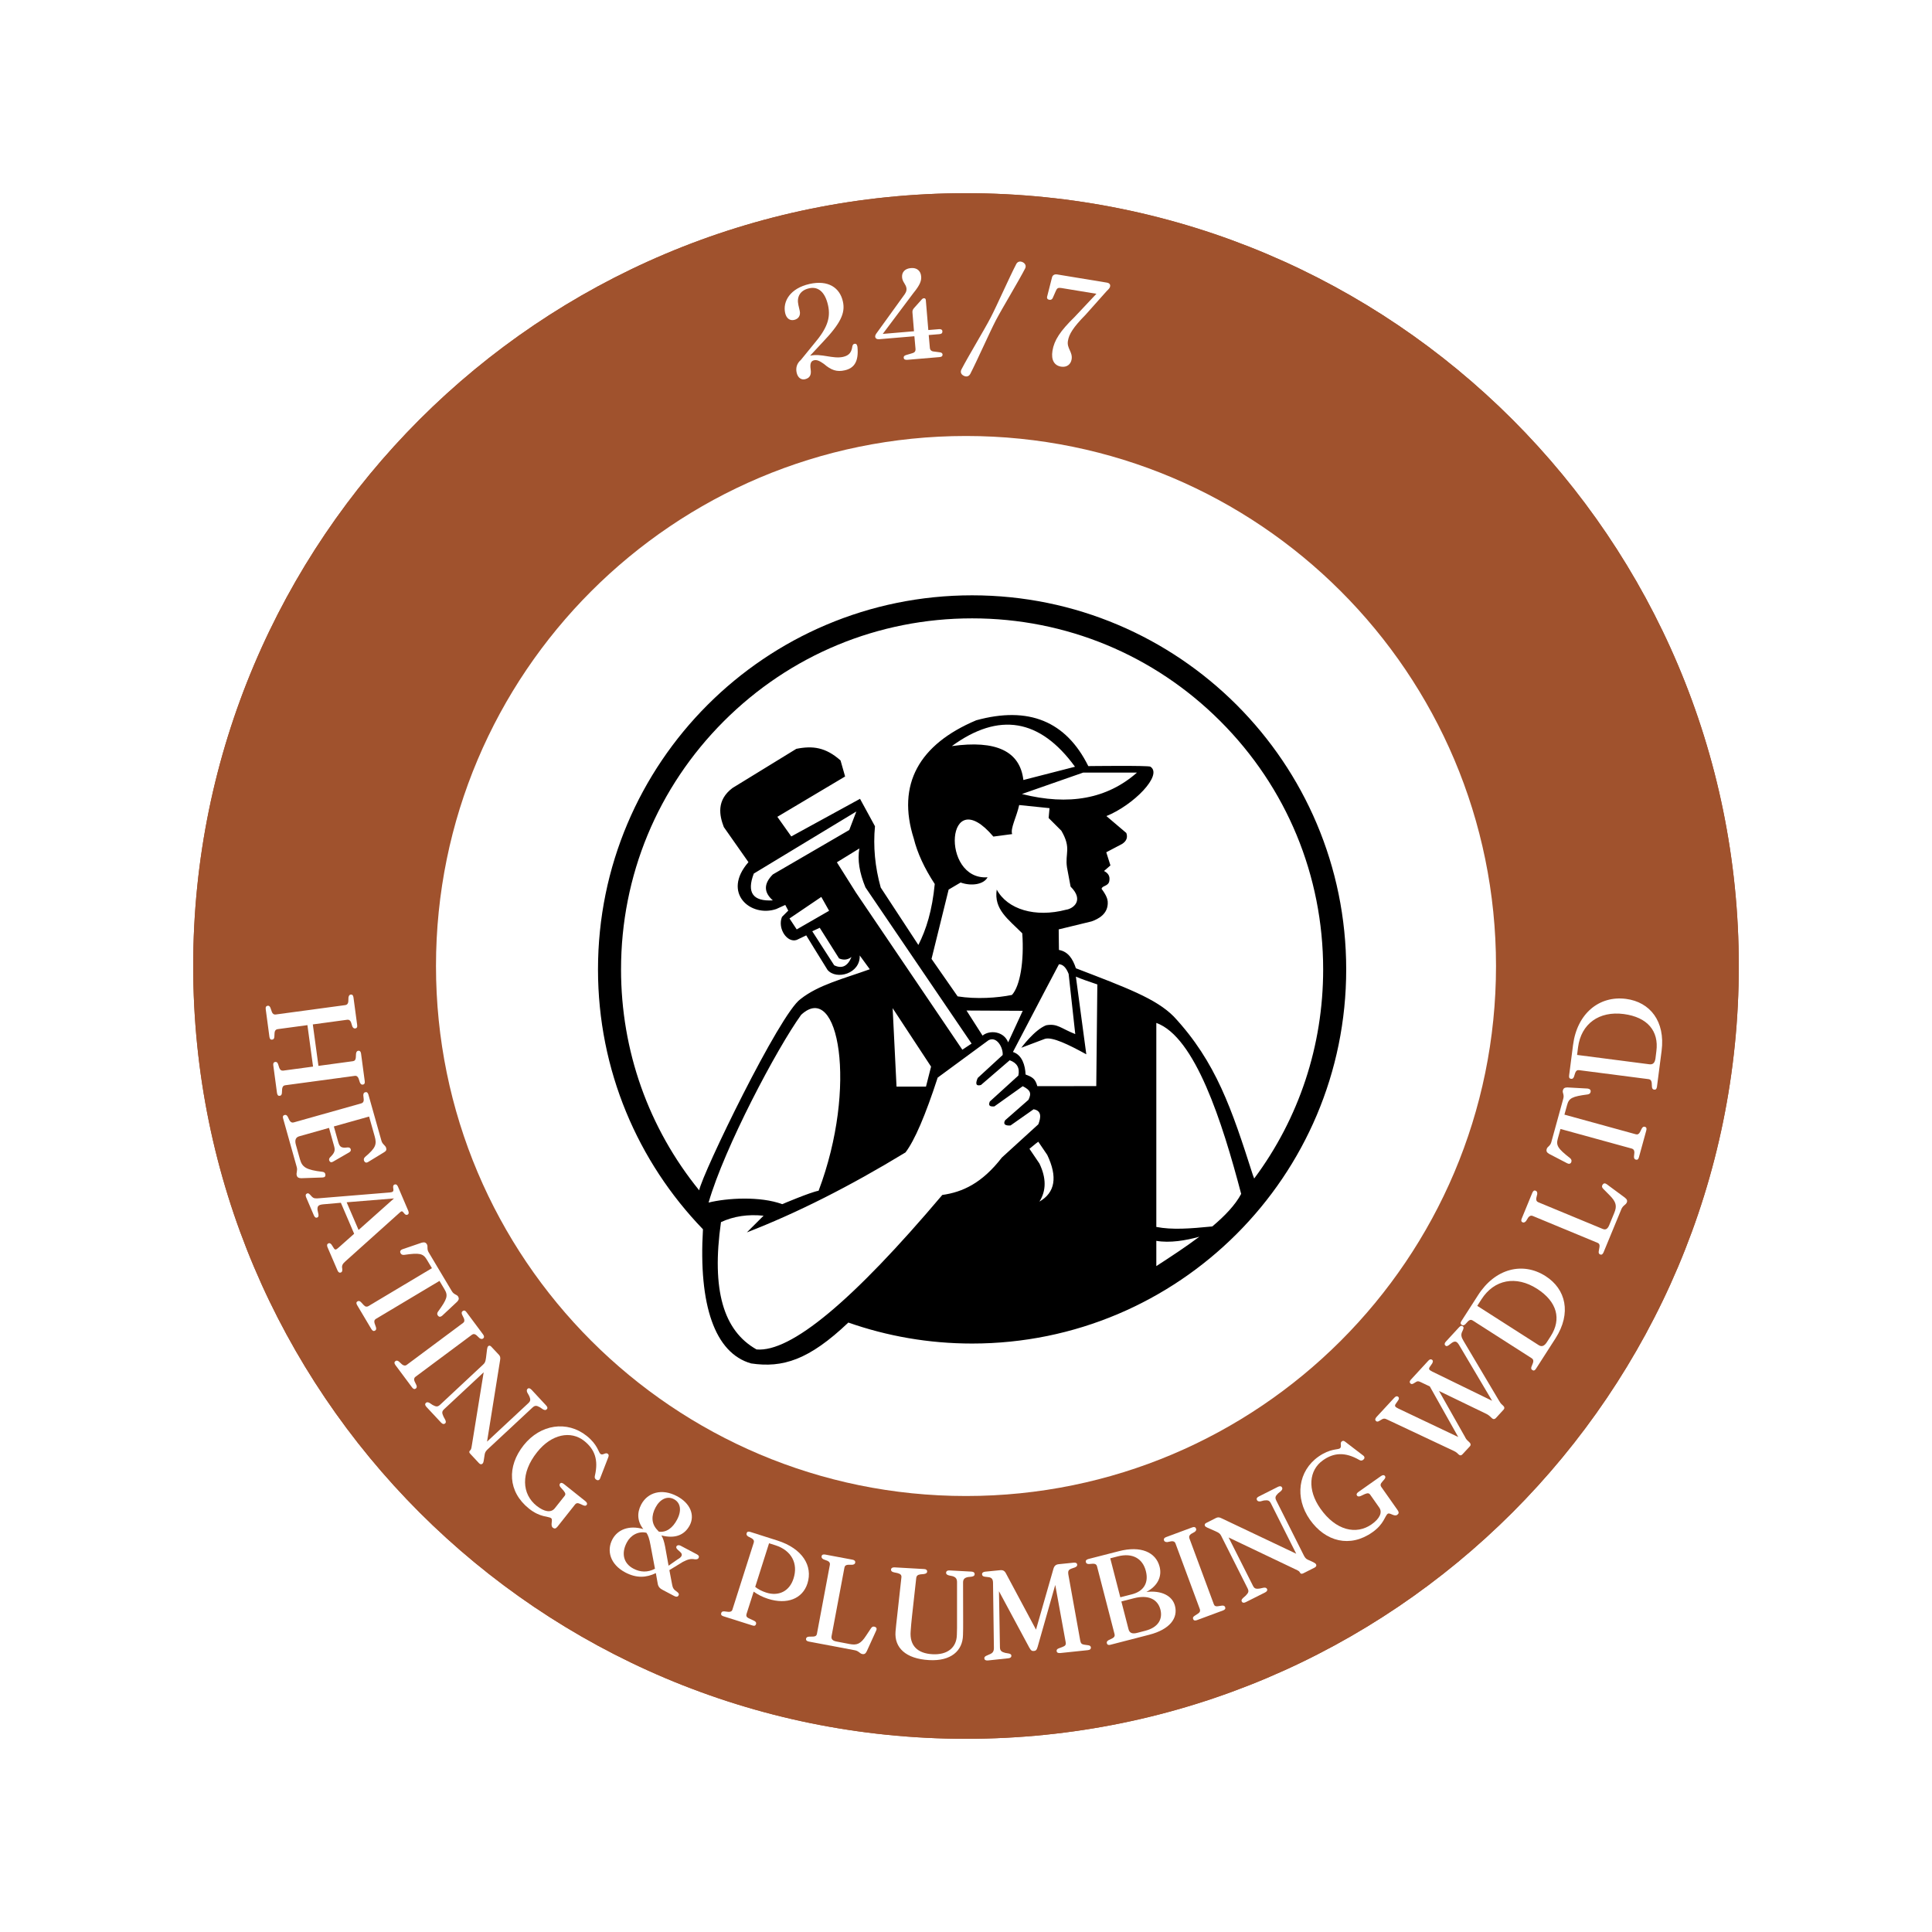 <svg xmlns="http://www.w3.org/2000/svg" xmlns:xlink="http://www.w3.org/1999/xlink" width="500" zoomAndPan="magnify" viewBox="0 0 375 375" height="500" preserveAspectRatio="xMidYMid meet" version="1.0"><defs><g/><clipPath id="30daa1a818"><path d="M 37.5 37.5 L 337.5 37.5 L 337.5 337.5 L 37.5 337.5 Z M 37.5 37.5 " clip-rule="nonzero"/></clipPath><clipPath id="624dc08d1b"><path d="M 187.5 37.5 C 104.656 37.5 37.5 104.656 37.5 187.5 C 37.5 270.344 104.656 337.5 187.5 337.5 C 270.344 337.5 337.5 270.344 337.5 187.5 C 337.5 104.656 270.344 37.5 187.5 37.5 Z M 187.5 37.5 " clip-rule="nonzero"/></clipPath><clipPath id="f40323dbdb"><path d="M 84.625 84.625 L 290.375 84.625 L 290.375 290.375 L 84.625 290.375 Z M 84.625 84.625 " clip-rule="nonzero"/></clipPath><clipPath id="0823d65b80"><path d="M 187.5 84.625 C 130.684 84.625 84.625 130.684 84.625 187.5 C 84.625 244.316 130.684 290.375 187.5 290.375 C 244.316 290.375 290.375 244.316 290.375 187.5 C 290.375 130.684 244.316 84.625 187.5 84.625 Z M 187.5 84.625 " clip-rule="nonzero"/></clipPath><clipPath id="c4adf549d1"><path d="M 116 115.551 L 261.434 115.551 L 261.434 265 L 116 265 Z M 116 115.551 " clip-rule="nonzero"/></clipPath></defs><rect x="-37.5" width="450" fill="#ffffff" y="-37.5" height="450" fill-opacity="1"/><rect x="-37.5" width="450" fill="#ffffff" y="-37.5" height="450" fill-opacity="1"/><g clip-path="url(#30daa1a818)"><g clip-path="url(#624dc08d1b)"><path fill="#a0522d" d="M 37.5 37.5 L 337.5 37.5 L 337.5 337.5 L 37.5 337.5 Z M 37.5 37.5 " fill-opacity="1" fill-rule="nonzero"/><path stroke-linecap="butt" transform="matrix(0.75, 0, 0, 0.75, 37.5, 37.5)" fill="none" stroke-linejoin="miter" d="M 200 0 C 89.542 0 -0 89.542 -0 200 C -0 310.458 89.542 400 200 400 C 310.458 400 400 310.458 400 200 C 400 89.542 310.458 0 200 0 Z M 200 0 " stroke="#a0522d" stroke-width="4" stroke-opacity="1" stroke-miterlimit="4"/></g></g><g clip-path="url(#f40323dbdb)"><g clip-path="url(#0823d65b80)"><path fill="#ffffff" d="M 84.625 84.625 L 290.375 84.625 L 290.375 290.375 L 84.625 290.375 Z M 84.625 84.625 " fill-opacity="1" fill-rule="nonzero"/></g></g><g clip-path="url(#c4adf549d1)"><path fill="#000000" d="M 188.684 115.551 C 148.578 115.551 116.07 148.062 116.07 188.164 C 116.07 207.758 123.832 225.539 136.445 238.602 C 135.57 253.324 138.742 262.633 145.785 264.641 C 151.918 265.547 157 263.992 164.664 256.707 C 172.184 259.344 180.266 260.781 188.684 260.781 C 228.789 260.781 261.297 228.27 261.297 188.164 C 261.297 148.062 228.789 115.551 188.684 115.551 Z M 182.898 231.941 C 165.508 252.52 153.488 262.516 146.84 261.926 C 140.418 258.305 138.07 250.402 139.941 237.211 C 142.414 236.07 145.168 235.652 148.207 235.969 L 144.965 239.207 C 154.637 235.465 164.898 230.289 175.758 223.684 C 177.531 221.352 179.613 216.512 182.004 209.164 L 191.883 201.902 C 193.492 201.066 194.734 203.379 194.617 204.777 L 189.777 209.23 C 189.262 210.402 189.469 210.859 190.402 210.598 L 195.98 205.797 C 197.41 206.301 197.969 207.289 197.664 208.762 L 192.117 213.809 C 191.785 214.621 192.133 214.816 193.004 214.754 L 198.512 210.832 C 199.984 211.582 200.266 212.168 199.621 213.477 L 195.09 217.449 C 194.621 218.266 195.215 218.527 196.148 218.449 L 200.621 215.309 C 202.207 215.586 202.059 216.887 201.539 218.227 L 194.473 224.668 C 190.594 229.676 186.844 231.383 182.898 231.941 Z M 137.535 233.418 C 140.605 222.754 150.789 203.508 155.5 196.977 C 162.77 190.211 166.52 210.926 158.891 231.121 C 157.34 231.387 151.828 233.727 151.828 233.727 C 147.574 232.152 141.137 232.527 137.535 233.418 Z M 150.008 174.762 C 146.129 174.992 144.898 173.258 146.312 169.559 L 166.215 157.512 L 164.84 161.102 L 150.008 169.727 C 148.215 171.523 148.215 173.199 150.008 174.762 Z M 159.414 174.094 L 160.93 176.781 L 154.641 180.398 L 153.242 178.273 Z M 159.109 180.082 L 162.859 186.027 C 163.738 186.406 164.543 186.312 165.277 185.746 C 164.539 187.547 163.422 188.086 161.918 187.363 L 157.66 180.758 Z M 162.438 167.371 L 166.805 164.684 C 166.41 166.867 166.801 169.387 167.984 172.242 L 188.586 202.559 C 187.961 202.961 187.363 203.352 186.789 203.746 L 166.141 173.254 Z M 198.637 151.398 C 197.98 145.809 193.355 143.613 184.754 144.816 C 193.891 138.156 201.859 139.492 208.656 148.824 Z M 210.23 149.965 L 220.68 149.965 C 214.922 155.043 207.477 156.426 198.352 154.117 Z M 192.812 162.379 L 196.457 161.895 C 196.074 160.797 197.32 158.578 197.824 156.258 C 199.258 156.406 201.219 156.609 203.711 156.863 L 203.539 158.773 L 206.012 161.246 C 208.008 164.688 206.68 165.578 207.105 168.375 L 207.801 172.09 C 210.543 174.82 208.207 176.41 206.938 176.574 C 200.934 178.156 195.543 176.516 193.465 172.668 C 192.879 176.516 195.672 178.387 198.422 181.156 C 198.805 186.621 197.992 191.402 196.418 193.117 C 193.582 193.695 189.523 193.973 185.875 193.395 L 180.809 186.121 L 184.129 172.668 L 186.453 171.297 C 188.641 172.074 190.992 171.625 191.684 170.281 C 182.48 170.93 183.609 151.52 192.812 162.379 Z M 198.508 196.199 L 195.684 202.32 C 194.816 200.109 192.055 199.895 190.711 201.008 L 187.598 196.141 Z M 180.719 207.031 L 179.734 210.91 L 174.016 210.91 L 173.262 195.684 Z M 201.75 233.23 C 203.098 231.113 203.098 228.648 201.75 225.836 L 199.816 222.98 C 200.379 222.547 200.891 222.055 201.531 221.609 L 203.266 224.16 C 205.312 228.453 204.809 231.477 201.75 233.23 Z M 212.785 210.812 L 201.34 210.82 C 200.957 209.359 200.34 209.043 199.066 208.562 C 198.992 206.859 198.434 204.766 196.609 204.188 C 198.273 201.047 201.566 194.66 205.543 187.16 C 206.316 187.18 206.941 187.805 207.422 189.039 L 208.707 200.715 C 205.891 199.613 205.266 198.609 203.055 199.004 C 200.789 199.883 198.238 203.367 198.238 203.367 L 202.801 201.645 C 204.223 201.188 207.453 202.777 210.852 204.641 L 208.828 189.562 C 209.805 189.996 211.289 190.504 212.992 191.078 Z M 224.441 240.848 C 227.074 241.301 230.145 240.785 232.793 240.047 C 230.117 242.055 227.176 243.973 224.441 245.75 Z M 235.309 238.051 C 230.938 238.48 227.555 238.742 224.441 238.148 L 224.441 198.547 C 231.957 201.25 237.223 217.703 240.91 231.734 C 239.773 233.879 237.75 236 235.309 238.051 Z M 243.16 228.012 C 239.102 215.336 236.051 206.117 227.812 197.289 C 224.352 193.812 218.594 191.699 208.832 187.941 C 208.219 186.09 207.316 184.699 205.539 184.383 L 205.492 180.395 L 211.855 178.848 C 213.133 178.398 215.164 177.422 215.008 174.996 C 214.973 174.488 214.723 173.734 213.816 172.523 C 213.918 171.84 215.262 172.074 215.336 170.84 C 215.445 170.059 215.098 169.465 214.289 169.062 L 215.535 167.977 L 214.727 165.426 L 217.805 163.805 C 218.656 163.254 218.926 162.547 218.621 161.684 L 214.754 158.398 C 219.984 156.289 225.766 150.441 223.297 148.812 C 222.898 148.551 211.238 148.699 211.238 148.699 C 206.906 139.973 199.652 137.012 189.48 139.809 C 178.395 144.484 174.012 152.246 177.367 162.773 C 178.059 165.562 179.41 168.5 181.434 171.586 C 180.938 176.699 179.793 180.41 178.254 183.414 L 170.949 172.273 C 169.836 168.281 169.461 164.312 169.832 160.375 L 166.93 155.051 L 153.586 162.352 L 150.883 158.543 L 164.035 150.715 L 163.148 147.602 C 160.262 145.043 157.754 144.711 154.566 145.348 L 142.172 152.953 C 139.031 155.328 139.625 158.266 140.492 160.531 L 145.273 167.344 C 140.035 173.344 145.73 178.125 150.664 176.445 L 152.418 175.648 L 153 176.75 L 151.781 177.969 C 150.867 180.215 152.785 183.074 154.641 182.438 L 156.488 181.555 C 157.062 182.473 158.418 184.738 160.625 188.262 C 162.352 190.293 167.016 188.98 166.871 185.453 L 168.824 188.129 C 163.738 189.969 158.887 191.145 155.398 193.906 C 151.387 196.664 136.293 227.84 135.711 231.039 C 125.887 218.941 120.543 203.965 120.543 188.164 C 120.543 169.965 127.629 152.852 140.5 139.98 C 153.371 127.113 170.48 120.023 188.684 120.023 C 206.887 120.023 223.996 127.113 236.867 139.98 C 249.738 152.852 256.824 169.965 256.824 188.164 C 256.824 202.984 252.129 217.078 243.438 228.75 Z M 243.16 228.012 " fill-opacity="1" fill-rule="evenodd"/></g><g fill="#ffffff" fill-opacity="1"><g transform="translate(153.695, 73.834)"><g><path d="M 0.938 -1.484 C 1.156 -0.516 1.828 -0.062 2.531 -0.219 C 3.406 -0.422 3.828 -0.969 3.656 -2.125 C 3.484 -3.25 3.703 -3.766 4.312 -3.906 C 4.812 -4.016 5.297 -3.859 6.219 -3.203 C 7.641 -1.969 8.75 -1.609 10.25 -1.953 C 12.109 -2.359 13.016 -3.672 12.734 -6.531 C 12.656 -6.984 12.469 -7.156 12.203 -7.109 C 12 -7.094 11.828 -6.953 11.75 -6.641 C 11.594 -5.453 11.125 -4.828 9.938 -4.562 C 7.953 -4.125 5.719 -5.281 3.578 -4.797 L 3.547 -4.797 L 5.922 -7.344 C 9.469 -11.062 10.422 -13.078 9.906 -15.328 C 9.312 -17.984 7.078 -19.531 3.438 -18.719 C -0.328 -17.875 -1.797 -15.328 -1.297 -13.078 C -1.062 -12.047 -0.391 -11.547 0.438 -11.734 C 1.297 -11.922 1.734 -12.609 1.531 -13.5 L 1.266 -14.656 C 0.938 -16.141 1.531 -17.469 3.359 -17.875 C 5.062 -18.266 6.438 -17.234 7.031 -14.562 C 7.578 -12.094 6.828 -10.062 4.297 -7.094 L 1.75 -3.969 C 0.984 -3.312 0.719 -2.438 0.938 -1.484 Z M 0.938 -1.484 "/></g></g></g><g fill="#ffffff" fill-opacity="1"><g transform="translate(169.827, 70.358)"><g><path d="M 7.281 -9.688 L 7.578 -6.062 L 1.516 -5.547 L 7.469 -13.484 C 8.797 -15.094 9.047 -15.938 8.969 -16.719 C 8.875 -17.828 8.094 -18.422 7.016 -18.328 C 5.75 -18.234 5.188 -17.469 5.266 -16.516 C 5.344 -15.578 6.047 -15.188 6.125 -14.344 C 6.156 -13.812 5.953 -13.453 5.484 -12.844 L 0.453 -5.875 C 0.141 -5.469 0.031 -5.25 0.047 -5.016 C 0.078 -4.688 0.344 -4.484 0.812 -4.516 L 7.656 -5.094 L 7.875 -2.625 C 7.906 -2.141 7.656 -1.891 7.188 -1.781 L 6.078 -1.453 C 5.734 -1.359 5.547 -1.188 5.578 -0.922 C 5.594 -0.641 5.812 -0.484 6.25 -0.516 L 12.531 -1.047 C 12.969 -1.078 13.141 -1.266 13.125 -1.562 C 13.094 -1.812 12.891 -1.953 12.531 -1.984 L 11.469 -2.125 C 10.984 -2.156 10.688 -2.391 10.656 -2.875 L 10.438 -5.328 L 12.5 -5.5 C 12.938 -5.531 13.109 -5.719 13.094 -6.062 C 13.062 -6.391 12.797 -6.5 12.438 -6.469 L 10.359 -6.297 L 9.875 -12.109 C 9.859 -12.375 9.703 -12.484 9.5 -12.469 C 9.328 -12.453 9.203 -12.391 8.984 -12.125 L 7.531 -10.5 C 7.328 -10.234 7.25 -10.031 7.281 -9.688 Z M 7.281 -9.688 "/></g></g></g><g fill="#ffffff" fill-opacity="1"><g transform="translate(186.354, 69.181)"><g><path d="M 6.938 -7 C 8.203 -9.406 11.25 -14.422 12.609 -17.047 C 12.859 -17.516 12.703 -18 12.172 -18.281 C 11.641 -18.547 11.156 -18.406 10.906 -17.938 C 9.547 -15.328 7.188 -9.953 5.922 -7.516 C 4.672 -5.109 1.609 -0.078 0.266 2.516 C 0.016 3 0.156 3.484 0.703 3.75 C 1.234 4.031 1.703 3.875 1.969 3.406 C 3.312 0.797 5.688 -4.578 6.938 -7 Z M 6.938 -7 "/></g></g></g><g fill="#ffffff" fill-opacity="1"><g transform="translate(200.517, 69.914)"><g><path d="M 7.484 -0.172 C 7.719 -1.609 6.516 -2.297 6.766 -3.734 C 6.969 -5.031 7.781 -6.375 10.172 -8.797 L 14.266 -13.391 C 14.797 -13.891 14.922 -14.094 14.953 -14.328 C 15.031 -14.719 14.797 -14.984 14.297 -15.062 L 4.703 -16.641 C 4.141 -16.734 3.781 -16.5 3.672 -16.047 L 2.75 -12.422 C 2.625 -12.016 2.797 -11.781 3.172 -11.719 C 3.484 -11.672 3.719 -11.828 3.828 -12.094 L 4.453 -13.516 C 4.641 -13.969 4.891 -14.109 5.453 -14.016 L 12.297 -12.891 L 8.062 -8.391 C 5.266 -5.656 4.094 -3.875 3.766 -1.828 C 3.469 -0.016 4.141 1.031 5.422 1.25 C 6.562 1.438 7.328 0.797 7.484 -0.172 Z M 7.484 -0.172 "/></g></g></g><g fill="#ffffff" fill-opacity="1"><g transform="translate(214.92, 72.54)"><g/></g></g><g fill="#ffffff" fill-opacity="1"><g transform="translate(51.311, 193.916)"><g><path d="M 2.562 5.844 L 8.359 5.062 L 9.453 13.109 L 3.656 13.891 C 3.312 13.938 3.062 13.766 2.906 13.375 L 2.656 12.609 C 2.531 12.281 2.359 12.172 2.109 12.203 C 1.828 12.25 1.672 12.453 1.734 12.859 L 2.453 18.219 C 2.516 18.656 2.703 18.828 2.984 18.781 C 3.234 18.75 3.375 18.594 3.406 18.234 L 3.453 17.438 C 3.5 17.031 3.688 16.781 4.031 16.734 L 17.562 14.906 C 17.906 14.859 18.156 15.062 18.297 15.438 L 18.547 16.203 C 18.703 16.531 18.875 16.641 19.109 16.609 C 19.391 16.578 19.547 16.359 19.484 15.922 L 18.766 10.562 C 18.703 10.156 18.516 10 18.234 10.031 C 18 10.062 17.859 10.219 17.797 10.578 L 17.75 11.375 C 17.719 11.797 17.531 12.016 17.188 12.062 L 10.5 12.969 L 9.406 4.922 L 16.094 4.016 C 16.438 3.969 16.688 4.156 16.828 4.531 L 17.078 5.328 C 17.234 5.625 17.406 5.734 17.641 5.703 C 17.922 5.672 18.078 5.469 18.016 5.047 L 17.297 -0.328 C 17.234 -0.75 17.047 -0.906 16.766 -0.875 C 16.531 -0.844 16.391 -0.672 16.328 -0.312 L 16.297 0.484 C 16.25 0.891 16.062 1.125 15.719 1.172 L 2.188 3 C 1.844 3.047 1.594 2.859 1.453 2.484 L 1.188 1.719 C 1.062 1.391 0.891 1.266 0.641 1.297 C 0.359 1.344 0.203 1.547 0.266 1.969 L 0.984 7.344 C 1.047 7.766 1.234 7.922 1.516 7.875 C 1.766 7.844 1.906 7.688 1.938 7.359 L 1.984 6.531 C 2.031 6.125 2.219 5.891 2.562 5.844 Z M 2.562 5.844 "/></g></g></g><g fill="#ffffff" fill-opacity="1"><g transform="translate(54.409, 215.19)"><g><path d="M 16.484 -3.188 C 16.234 -3.125 16.125 -2.984 16.109 -2.609 L 16.188 -1.797 C 16.219 -1.391 16.062 -1.125 15.734 -1.031 L 2.594 2.672 C 2.266 2.766 1.984 2.625 1.781 2.266 L 1.422 1.531 C 1.234 1.219 1.047 1.172 0.812 1.234 C 0.547 1.312 0.422 1.516 0.547 1.922 L 3.188 11.328 C 3.391 12.016 3.047 12.469 3.188 12.953 C 3.297 13.375 3.578 13.484 4.062 13.5 L 8.203 13.359 C 8.609 13.344 8.797 13.141 8.75 12.797 C 8.719 12.5 8.547 12.312 8.219 12.266 C 4.938 11.875 4.25 11.344 3.812 9.828 L 3.016 6.984 C 2.766 6.078 3 5.547 3.688 5.359 L 9.453 3.734 L 10.422 7.203 C 10.703 8.141 10.547 8.578 9.641 9.469 C 9.438 9.688 9.406 9.969 9.562 10.188 C 9.703 10.438 9.938 10.469 10.25 10.281 L 13.391 8.469 C 13.641 8.312 13.75 8.094 13.656 7.844 C 13.578 7.609 13.359 7.5 13.016 7.531 C 11.891 7.672 11.531 7.469 11.25 6.5 L 10.391 3.453 L 17.234 1.531 L 18.312 5.359 C 18.75 6.906 18.562 7.594 16.453 9.375 C 16.172 9.625 16.141 9.938 16.312 10.234 C 16.484 10.5 16.734 10.547 17.031 10.359 L 20.078 8.5 C 20.516 8.25 20.656 8.016 20.547 7.641 C 20.391 7.078 19.828 6.969 19.625 6.219 L 17.094 -2.75 C 16.969 -3.156 16.75 -3.266 16.484 -3.188 Z M 16.484 -3.188 "/></g></g></g><g fill="#ffffff" fill-opacity="1"><g transform="translate(59.02, 231.472)"><g><path d="M 2.578 4.844 C 2.781 4.75 2.844 4.547 2.781 4.203 L 2.609 3.391 C 2.547 2.594 2.797 2.375 3.75 2.281 L 7.141 1.984 L 9.719 8 L 6.734 10.656 C 6.25 11.078 6.062 11.203 5.812 10.859 L 5.344 10.125 C 5.141 9.859 4.938 9.766 4.734 9.859 C 4.469 9.969 4.391 10.219 4.547 10.609 L 6.484 15.109 C 6.641 15.5 6.891 15.625 7.156 15.516 C 7.375 15.406 7.453 15.25 7.406 14.766 C 7.281 14.188 7.469 13.844 8.016 13.359 L 18.547 3.906 C 18.906 3.562 19.062 3.547 19.359 3.953 C 19.625 4.312 19.828 4.406 20.062 4.297 C 20.312 4.203 20.391 3.938 20.219 3.531 L 18.219 -1.156 C 18.047 -1.547 17.797 -1.656 17.531 -1.547 C 17.328 -1.469 17.234 -1.25 17.312 -0.797 C 17.422 -0.203 17.25 -0.078 16.641 -0.016 L 3.094 1.094 C 2.156 1.188 1.875 1.156 1.5 0.781 L 1.172 0.422 C 0.891 0.141 0.766 0.094 0.562 0.188 C 0.312 0.297 0.234 0.547 0.406 0.938 L 1.906 4.438 C 2.078 4.844 2.312 4.953 2.578 4.844 Z M 8.266 1.891 L 17.453 1.141 L 10.578 7.266 Z M 8.266 1.891 "/></g></g></g><g fill="#ffffff" fill-opacity="1"><g transform="translate(66.445, 248.527)"><g><path d="M 16.766 -5.438 C 16.344 -6.141 16.672 -6.562 16.422 -7 C 16.203 -7.375 15.922 -7.453 15.422 -7.328 L 11.672 -6.047 C 11.312 -5.922 11.156 -5.672 11.266 -5.375 C 11.375 -5.062 11.609 -4.922 11.984 -4.953 C 14.984 -5.391 15.672 -5.234 16.391 -4.047 L 17.391 -2.375 L 5.047 5 C 4.75 5.172 4.453 5.125 4.172 4.812 L 3.609 4.203 C 3.359 3.969 3.172 3.938 2.953 4.062 C 2.703 4.203 2.656 4.438 2.875 4.797 L 5.641 9.453 C 5.859 9.812 6.094 9.891 6.344 9.75 C 6.562 9.625 6.625 9.438 6.531 9.094 L 6.266 8.328 C 6.141 7.938 6.219 7.641 6.516 7.469 L 18.859 0.094 L 19.844 1.75 C 20.562 2.953 20.359 3.609 18.562 6.078 C 18.359 6.375 18.375 6.656 18.594 6.875 C 18.797 7.125 19.078 7.109 19.375 6.859 L 22.281 4.141 C 22.625 3.781 22.688 3.5 22.484 3.141 C 22.219 2.703 21.672 2.797 21.25 2.078 Z M 16.766 -5.438 "/></g></g></g><g fill="#ffffff" fill-opacity="1"><g transform="translate(75.556, 263.354)"><g><path d="M 5.094 3.875 L 16.047 -4.281 C 16.328 -4.484 16.609 -4.453 16.922 -4.188 L 17.516 -3.625 C 17.797 -3.438 18 -3.406 18.203 -3.547 C 18.438 -3.719 18.469 -3.984 18.219 -4.328 L 14.984 -8.672 C 14.734 -9.016 14.484 -9.047 14.25 -8.875 C 14.047 -8.734 14 -8.531 14.125 -8.203 L 14.484 -7.469 C 14.641 -7.109 14.609 -6.781 14.328 -6.578 L 3.375 1.578 C 3.094 1.781 2.781 1.719 2.469 1.469 L 1.875 0.922 C 1.594 0.703 1.391 0.688 1.188 0.844 C 0.969 1 0.938 1.25 1.188 1.594 L 4.422 5.938 C 4.672 6.281 4.922 6.328 5.141 6.172 C 5.344 6.016 5.391 5.797 5.266 5.5 L 4.906 4.75 C 4.75 4.375 4.812 4.078 5.094 3.875 Z M 5.094 3.875 "/></g></g></g><g fill="#ffffff" fill-opacity="1"><g transform="translate(81.522, 271.738)"><g><path d="M 4.875 4.547 C 5.047 4.391 5.062 4.219 4.906 3.859 L 4.562 3.219 C 4.203 2.453 4.25 2.188 4.719 1.75 L 12.359 -5.375 L 10.062 8.812 C 9.953 9.547 9.891 9.641 9.688 9.828 C 9.516 10 9.516 10.203 9.75 10.438 L 11.453 12.266 C 11.688 12.516 11.938 12.531 12.109 12.375 C 12.234 12.266 12.312 12.141 12.375 11.719 L 12.562 10.531 C 12.625 10.172 12.781 9.906 13.125 9.578 L 21.797 1.5 C 22.297 1.031 22.578 1.031 23.266 1.406 L 23.891 1.828 C 24.25 2 24.422 1.984 24.594 1.812 C 24.797 1.625 24.781 1.375 24.484 1.062 L 21.641 -2 C 21.328 -2.312 21.078 -2.359 20.875 -2.172 C 20.703 -2 20.688 -1.812 20.812 -1.469 L 21.172 -0.828 C 21.516 -0.078 21.469 0.203 21 0.641 L 13.016 8.078 L 15.547 -7.734 C 15.641 -8.25 15.562 -8.516 15.281 -8.812 L 13.828 -10.359 C 13.641 -10.562 13.422 -10.609 13.25 -10.453 C 13.125 -10.344 13.078 -10.219 13.016 -9.859 L 12.812 -8.188 C 12.703 -7.406 12.594 -7.188 12.25 -6.875 L 3.938 0.891 C 3.453 1.344 3.172 1.359 2.453 0.969 L 1.844 0.562 C 1.5 0.391 1.312 0.406 1.141 0.562 C 0.938 0.75 0.953 1.031 1.25 1.344 L 4.109 4.406 C 4.391 4.703 4.672 4.734 4.875 4.547 Z M 4.875 4.547 "/></g></g></g><g fill="#ffffff" fill-opacity="1"><g transform="translate(95.446, 286.51)"><g><path d="M 12.75 9.828 L 16.156 5.531 C 16.438 5.188 16.719 5.188 17.219 5.422 L 17.766 5.672 C 18.094 5.797 18.266 5.781 18.422 5.594 C 18.578 5.406 18.516 5.141 18.188 4.875 L 14 1.531 C 13.656 1.266 13.406 1.25 13.25 1.453 C 13.094 1.656 13.141 1.922 13.375 2.188 L 13.953 2.844 C 14.344 3.328 14.375 3.578 14.109 3.891 L 12.234 6.25 C 11.516 7.156 10.203 6.953 8.703 5.766 C 5.859 3.484 5.547 -0.562 8.812 -4.656 C 11.578 -8.141 15.344 -8.906 17.969 -6.812 C 19.938 -5.234 20.766 -3.203 20.016 -0.047 C 19.922 0.312 20.047 0.578 20.328 0.719 C 20.609 0.891 20.922 0.781 21.031 0.453 L 22.609 -3.625 C 22.75 -3.984 22.719 -4.172 22.531 -4.328 C 22.062 -4.688 21.562 -3.938 21.094 -4.312 C 20.703 -4.625 20.562 -6.109 18.422 -7.812 C 14.641 -10.828 9.453 -10.078 6.203 -6 C 2.922 -1.875 3.109 3.031 7.25 6.328 C 9.422 8.062 11.016 7.766 11.531 8.172 C 11.938 8.484 11.297 9.562 11.859 10.016 C 12.156 10.25 12.422 10.234 12.75 9.828 Z M 12.75 9.828 "/></g></g></g><g fill="#ffffff" fill-opacity="1"><g transform="translate(110.79, 298.304)"><g/></g></g><g fill="#ffffff" fill-opacity="1"><g transform="translate(115.91, 301.963)"><g><path d="M 11.75 5.406 C 11.859 6.047 12.172 6.359 12.75 6.656 L 14.938 7.812 C 15.344 8.031 15.641 8 15.797 7.703 C 15.938 7.422 15.797 7.219 15.453 6.969 C 14.891 6.609 14.656 6.266 14.547 5.594 L 14.016 2.797 L 16.625 1.203 C 17.625 0.688 18.172 0.547 18.984 0.703 C 19.391 0.719 19.562 0.656 19.688 0.438 C 19.828 0.172 19.734 -0.078 19.359 -0.266 L 16.172 -1.953 C 15.844 -2.125 15.516 -2.047 15.391 -1.812 C 15.297 -1.641 15.344 -1.453 15.578 -1.219 L 16.156 -0.688 C 16.656 -0.234 16.453 0.25 15.625 0.703 L 13.859 1.938 L 13.188 -1.781 C 13 -2.719 12.812 -3.359 12.469 -3.938 C 15.141 -3.25 16.969 -4.016 17.969 -5.906 C 19 -7.875 18.078 -10.203 15.484 -11.562 C 12.562 -13.109 9.797 -12.297 8.547 -9.938 C 7.688 -8.312 7.797 -6.641 8.953 -5.172 C 6.172 -5.969 3.969 -5.078 2.953 -3.172 C 1.812 -1.016 2.484 1.672 5.469 3.25 C 7.641 4.391 9.531 4.281 11.391 3.375 Z M 14.906 -10.969 C 16.156 -10.312 16.469 -8.812 15.516 -7.016 C 14.656 -5.375 13.422 -4.469 11.969 -4.672 C 11.875 -4.781 11.781 -4.875 11.688 -4.984 C 10.5 -6.203 10.484 -7.781 11.328 -9.359 C 12.156 -10.938 13.578 -11.688 14.906 -10.969 Z M 5.75 -2.562 C 6.484 -3.969 7.984 -4.828 9.562 -4.453 C 9.891 -3.984 10.125 -3.312 10.344 -2.109 L 11.219 2.531 C 9.797 3.281 8.375 3.219 7.047 2.516 C 5.125 1.516 4.625 -0.438 5.75 -2.562 Z M 5.75 -2.562 "/></g></g></g><g fill="#ffffff" fill-opacity="1"><g transform="translate(132.836, 310.535)"><g/></g></g><g fill="#ffffff" fill-opacity="1"><g transform="translate(138.507, 313.108)"><g><path d="M 18.219 -5.766 C 19.297 -9.172 17.25 -12.547 12.375 -14.094 L 7.125 -15.766 C 6.719 -15.891 6.5 -15.797 6.422 -15.531 C 6.344 -15.281 6.391 -15.109 6.688 -14.891 L 7.406 -14.516 C 7.766 -14.312 7.906 -14.016 7.797 -13.688 L 3.656 -0.688 C 3.562 -0.359 3.281 -0.219 2.875 -0.25 L 2.062 -0.344 C 1.703 -0.359 1.562 -0.25 1.484 -0.016 C 1.391 0.266 1.5 0.484 1.906 0.609 L 7.531 2.391 C 7.938 2.531 8.141 2.422 8.234 2.141 C 8.312 1.875 8.234 1.688 7.922 1.516 L 6.797 0.984 C 6.406 0.812 6.281 0.516 6.391 0.172 L 7.781 -4.172 C 8.531 -3.625 9.484 -3.125 10.562 -2.781 C 14.234 -1.609 17.266 -2.766 18.219 -5.766 Z M 10.766 -13.562 L 12 -13.172 C 15.125 -12.172 16.453 -9.625 15.516 -6.719 C 14.719 -4.203 12.594 -3.234 10.219 -3.984 C 9.438 -4.234 8.656 -4.625 8.078 -5.094 Z M 10.766 -13.562 "/></g></g></g><g fill="#ffffff" fill-opacity="1"><g transform="translate(155.032, 318.267)"><g><path d="M 10.422 -14.547 C 10.75 -14.594 10.922 -14.719 10.969 -14.969 C 11.016 -15.234 10.859 -15.453 10.453 -15.531 L 5.125 -16.531 C 4.703 -16.609 4.484 -16.469 4.438 -16.203 C 4.391 -15.953 4.5 -15.766 4.828 -15.594 L 5.578 -15.312 C 5.953 -15.141 6.109 -14.891 6.047 -14.547 L 3.531 -1.125 C 3.469 -0.781 3.219 -0.625 2.812 -0.609 L 2 -0.594 C 1.641 -0.562 1.469 -0.438 1.422 -0.203 C 1.375 0.078 1.531 0.281 1.953 0.359 L 10.891 2.047 C 11.656 2.188 11.859 2.703 12.344 2.781 C 12.75 2.859 12.984 2.703 13.219 2.219 L 15.031 -1.766 C 15.203 -2.125 15.109 -2.375 14.797 -2.5 C 14.5 -2.609 14.25 -2.547 14.047 -2.25 L 13.062 -0.766 C 12.047 0.797 11.312 1.109 9.906 0.844 L 7.375 0.359 C 6.578 0.219 6.266 -0.109 6.375 -0.703 L 8.875 -14.016 C 8.938 -14.359 9.188 -14.531 9.594 -14.547 Z M 10.422 -14.547 "/></g></g></g><g fill="#ffffff" fill-opacity="1"><g transform="translate(170.915, 321.285)"><g><path d="M 14.844 -6.422 C 14.844 -5.766 14.859 -5.062 14.812 -3.969 C 14.766 -1.453 12.938 -0.031 10.047 -0.203 C 7.219 -0.359 5.609 -1.844 5.844 -4.672 C 5.891 -5.469 5.984 -6.406 6.109 -7.609 L 6.922 -14.953 C 6.969 -15.438 7.219 -15.625 7.734 -15.703 L 8.422 -15.766 C 8.875 -15.844 9.031 -15.984 9.047 -16.25 C 9.062 -16.516 8.859 -16.719 8.469 -16.734 L 2.688 -17.062 C 2.297 -17.078 2.047 -16.906 2.031 -16.641 C 2.016 -16.359 2.188 -16.188 2.609 -16.094 L 3.281 -15.953 C 3.859 -15.797 4.109 -15.578 4.047 -15.109 L 3.234 -7.719 C 3.094 -6.469 2.953 -5.25 2.906 -4.594 C 2.656 -1.469 4.891 0.688 9.406 0.938 C 13.672 1.188 15.938 -0.875 16 -3.906 C 16.031 -4.734 16.031 -5.484 16.031 -6.328 L 16.016 -14.125 C 16.016 -14.703 16.25 -15.062 17.031 -15.188 L 17.656 -15.25 C 18.109 -15.328 18.25 -15.469 18.266 -15.734 C 18.281 -16 18.094 -16.203 17.703 -16.234 L 13.344 -16.469 C 12.969 -16.484 12.734 -16.312 12.719 -16.047 C 12.703 -15.797 12.828 -15.625 13.266 -15.5 L 13.953 -15.359 C 14.594 -15.172 14.828 -14.844 14.844 -14.25 Z M 14.844 -6.422 "/></g></g></g><g fill="#ffffff" fill-opacity="1"><g transform="translate(190.447, 322.419)"><g><path d="M 5.859 -1.078 C 5.844 -1.297 5.656 -1.406 5.391 -1.469 L 4.672 -1.594 C 4.016 -1.766 3.656 -1.984 3.641 -2.641 L 3.453 -13.562 L 9.344 -2.609 C 9.672 -2 9.906 -1.922 10.281 -1.969 C 10.578 -2 10.781 -2.141 10.953 -2.75 L 14.375 -14.781 L 16.406 -3.641 C 16.484 -3.172 16.344 -2.953 15.75 -2.734 L 15.078 -2.484 C 14.719 -2.359 14.625 -2.172 14.641 -1.953 C 14.672 -1.672 14.891 -1.531 15.328 -1.562 L 20.703 -2.125 C 21.125 -2.156 21.328 -2.391 21.297 -2.656 C 21.266 -2.891 21.109 -3.031 20.781 -3.078 L 20.094 -3.172 C 19.531 -3.25 19.344 -3.406 19.234 -3.938 L 16.922 -16.781 C 16.812 -17.5 16.953 -17.734 17.531 -17.953 L 18.203 -18.188 C 18.531 -18.328 18.656 -18.5 18.641 -18.719 C 18.609 -19 18.391 -19.156 17.969 -19.109 L 15.062 -18.812 C 14.469 -18.75 14.172 -18.484 14 -17.828 L 10.641 -6.109 L 4.844 -16.953 C 4.547 -17.562 4.203 -17.703 3.625 -17.641 L 0.781 -17.359 C 0.344 -17.312 0.141 -17.109 0.172 -16.812 C 0.203 -16.562 0.359 -16.422 0.75 -16.375 L 1.406 -16.297 C 2.016 -16.234 2.281 -15.906 2.297 -15.25 L 2.469 -2.547 C 2.469 -1.875 2.219 -1.547 1.656 -1.328 L 1.094 -1.078 C 0.781 -0.953 0.578 -0.781 0.609 -0.516 C 0.641 -0.234 0.875 -0.094 1.297 -0.125 L 5.266 -0.547 C 5.688 -0.578 5.891 -0.797 5.859 -1.078 Z M 5.859 -1.078 "/></g></g></g><g fill="#ffffff" fill-opacity="1"><g transform="translate(213.608, 319.749)"><g><path d="M 14.453 -8.047 C 13.953 -10.016 11.828 -11.094 8.906 -10.75 C 11.156 -11.953 11.953 -13.797 11.469 -15.656 C 10.75 -18.469 7.812 -19.781 3.531 -18.656 L -2.375 -17.141 C -2.766 -17.031 -2.922 -16.812 -2.844 -16.547 C -2.781 -16.297 -2.625 -16.188 -2.266 -16.172 L -1.453 -16.234 C -1.031 -16.234 -0.781 -16.094 -0.688 -15.766 L 2.734 -2.531 C 2.812 -2.203 2.672 -1.938 2.297 -1.75 L 1.562 -1.391 C 1.25 -1.203 1.172 -1.031 1.234 -0.781 C 1.297 -0.516 1.531 -0.391 1.922 -0.5 L 9.484 -2.453 C 13.453 -3.484 15.078 -5.672 14.453 -8.047 Z M 3.344 -17.656 C 6.25 -18.406 8.188 -17.203 8.797 -14.828 C 9.391 -12.578 8.422 -10.891 6.109 -10.297 L 3.844 -9.719 L 1.891 -17.281 Z M 6.484 -9.531 C 9.312 -10.266 11.109 -9.312 11.625 -7.344 C 12.109 -5.469 11.188 -3.859 8.688 -3.219 L 7.125 -2.812 C 6.172 -2.562 5.625 -2.781 5.438 -3.516 L 4.047 -8.906 Z M 6.484 -9.531 "/></g></g></g><g fill="#ffffff" fill-opacity="1"><g transform="translate(230.447, 315.162)"><g><path d="M 5.156 -3.781 L 0.406 -16.594 C 0.297 -16.906 0.406 -17.188 0.734 -17.422 L 1.453 -17.828 C 1.719 -18.047 1.797 -18.234 1.703 -18.469 C 1.609 -18.734 1.375 -18.844 0.984 -18.703 L -4.109 -16.812 C -4.5 -16.672 -4.609 -16.438 -4.516 -16.172 C -4.422 -15.938 -4.25 -15.844 -3.875 -15.844 L -3.094 -16 C -2.688 -16.047 -2.406 -15.922 -2.297 -15.609 L 2.453 -2.797 C 2.562 -2.469 2.438 -2.188 2.094 -1.969 L 1.422 -1.531 C 1.125 -1.344 1.047 -1.141 1.141 -0.906 C 1.234 -0.641 1.469 -0.547 1.859 -0.688 L 6.953 -2.578 C 7.344 -2.719 7.453 -2.938 7.359 -3.203 C 7.266 -3.438 7.094 -3.547 6.75 -3.516 L 5.922 -3.391 C 5.531 -3.328 5.266 -3.453 5.156 -3.781 Z M 5.156 -3.781 "/></g></g></g><g fill="#ffffff" fill-opacity="1"><g transform="translate(240.174, 311.798)"><g><path d="M 5.75 -3.391 C 5.641 -3.594 5.453 -3.672 5.094 -3.625 L 4.375 -3.469 C 3.531 -3.344 3.281 -3.469 3 -4.047 L -1.703 -13.375 L 11.281 -7.188 C 11.953 -6.875 12.031 -6.797 12.156 -6.547 C 12.266 -6.328 12.469 -6.266 12.766 -6.406 L 15 -7.531 C 15.297 -7.688 15.391 -7.938 15.281 -8.141 C 15.203 -8.297 15.094 -8.391 14.734 -8.578 L 13.641 -9.078 C 13.312 -9.234 13.109 -9.469 12.891 -9.906 L 7.578 -20.484 C 7.266 -21.109 7.344 -21.375 7.906 -21.938 L 8.484 -22.406 C 8.734 -22.688 8.781 -22.875 8.672 -23.078 C 8.547 -23.328 8.281 -23.406 7.906 -23.219 L 4.156 -21.328 C 3.766 -21.141 3.672 -20.891 3.797 -20.641 C 3.906 -20.438 4.078 -20.344 4.453 -20.375 L 5.172 -20.562 C 5.969 -20.656 6.234 -20.547 6.531 -19.953 L 11.422 -10.219 L -3.062 -17.094 C -3.516 -17.328 -3.797 -17.328 -4.156 -17.156 L -6.062 -16.188 C -6.312 -16.062 -6.406 -15.859 -6.297 -15.641 C -6.234 -15.5 -6.125 -15.422 -5.797 -15.266 L -4.266 -14.594 C -3.531 -14.266 -3.359 -14.109 -3.141 -13.688 L 1.969 -3.531 C 2.266 -2.938 2.188 -2.672 1.625 -2.094 L 1.078 -1.609 C 0.797 -1.328 0.75 -1.141 0.859 -0.938 C 0.984 -0.688 1.25 -0.625 1.641 -0.828 L 5.375 -2.703 C 5.75 -2.891 5.875 -3.141 5.75 -3.391 Z M 5.75 -3.391 "/></g></g></g><g fill="#ffffff" fill-opacity="1"><g transform="translate(258.264, 302.589)"><g><path d="M 13.016 -9.469 L 9.859 -13.953 C 9.609 -14.312 9.672 -14.578 10.047 -15 L 10.438 -15.453 C 10.656 -15.734 10.688 -15.922 10.547 -16.109 C 10.406 -16.312 10.141 -16.328 9.797 -16.094 L 5.406 -13 C 5.047 -12.75 4.984 -12.516 5.125 -12.297 C 5.281 -12.094 5.516 -12.078 5.859 -12.219 L 6.656 -12.594 C 7.219 -12.828 7.469 -12.781 7.703 -12.453 L 9.438 -9.984 C 10.109 -9.047 9.547 -7.828 7.969 -6.719 C 4.984 -4.625 1.016 -5.5 -1.984 -9.781 C -4.547 -13.422 -4.219 -17.234 -1.469 -19.156 C 0.578 -20.609 2.781 -20.828 5.594 -19.203 C 5.891 -19.016 6.188 -19.078 6.406 -19.312 C 6.656 -19.531 6.625 -19.859 6.344 -20.062 L 2.875 -22.719 C 2.578 -22.969 2.391 -22.969 2.188 -22.828 C 1.703 -22.484 2.281 -21.797 1.797 -21.453 C 1.391 -21.172 -0.094 -21.438 -2.328 -19.875 C -6.297 -17.094 -7.016 -11.906 -4.016 -7.625 C -0.984 -3.328 3.781 -2.125 8.109 -5.172 C 10.391 -6.766 10.547 -8.391 11.094 -8.766 C 11.516 -9.062 12.344 -8.141 12.938 -8.562 C 13.25 -8.781 13.312 -9.047 13.016 -9.469 Z M 13.016 -9.469 "/></g></g></g><g fill="#ffffff" fill-opacity="1"><g transform="translate(273.897, 291.181)"><g/></g></g><g fill="#ffffff" fill-opacity="1"><g transform="translate(279.216, 287.347)"><g><path d="M 1.344 -26.172 C 1.5 -26.016 1.656 -26.031 1.953 -26.219 L 2.609 -26.719 C 3.25 -27.141 3.578 -26.953 3.984 -26.297 L 10.406 -15.453 L -1.219 -21.125 C -1.859 -21.453 -1.922 -21.609 -1.75 -21.953 L -1.219 -22.719 C -1.062 -23.031 -1.047 -23.234 -1.219 -23.391 C -1.438 -23.578 -1.719 -23.531 -1.984 -23.234 L -5.375 -19.547 C -5.641 -19.25 -5.656 -19 -5.438 -18.812 C -5.297 -18.672 -5.109 -18.656 -4.828 -18.828 L -4.344 -19.125 C -4.078 -19.281 -3.906 -19.297 -3.422 -19.062 L -1.688 -18.234 L 3.828 -8.422 L -7.812 -13.953 C -8.406 -14.25 -8.562 -14.422 -8.344 -14.797 L -7.797 -15.594 C -7.641 -15.859 -7.656 -16.062 -7.812 -16.219 C -8.031 -16.406 -8.297 -16.359 -8.578 -16.047 L -12.047 -12.297 C -12.328 -11.984 -12.344 -11.719 -12.141 -11.531 C -11.984 -11.391 -11.812 -11.359 -11.5 -11.547 L -11 -11.844 C -10.688 -12.031 -10.453 -12.047 -10.062 -11.859 L 2.812 -5.797 C 3.234 -5.594 3.359 -5.531 3.578 -5.344 L 3.891 -5.047 C 4.156 -4.797 4.438 -4.812 4.656 -5.078 L 6.094 -6.625 C 6.297 -6.844 6.281 -7.125 6.016 -7.375 L 5.703 -7.672 C 5.438 -7.906 5.281 -8.141 5.125 -8.469 L 0.094 -17.359 L 9.297 -12.906 C 9.719 -12.688 9.844 -12.547 10.047 -12.375 L 10.359 -12.078 C 10.625 -11.828 10.906 -11.859 11.125 -12.094 L 12.641 -13.75 C 12.844 -13.969 12.828 -14.234 12.562 -14.484 L 12.25 -14.781 C 12.016 -14.984 11.922 -15.203 11.672 -15.594 L 4.844 -27.094 C 4.391 -27.828 4.359 -28.266 4.531 -28.734 L 4.75 -29.219 C 4.891 -29.578 4.891 -29.75 4.75 -29.891 C 4.547 -30.062 4.266 -30.047 3.984 -29.719 L 1.422 -26.938 C 1.141 -26.641 1.125 -26.359 1.344 -26.172 Z M 1.344 -26.172 "/></g></g></g><g fill="#ffffff" fill-opacity="1"><g transform="translate(297.049, 267.371)"><g><path d="M 0.391 -1.438 C 0.625 -1.281 0.844 -1.328 1.078 -1.688 L 4.891 -7.625 C 8 -12.5 6.891 -17.156 2.953 -19.672 C -1.5 -22.531 -6.859 -21.141 -10.156 -15.984 L -13.391 -10.953 C -13.625 -10.594 -13.562 -10.359 -13.328 -10.219 C -13.109 -10.078 -12.938 -10.078 -12.656 -10.312 L -12.109 -10.906 C -11.812 -11.203 -11.516 -11.266 -11.219 -11.078 L 0.281 -3.719 C 0.562 -3.531 0.641 -3.234 0.5 -2.828 L 0.203 -2.078 C 0.094 -1.75 0.172 -1.562 0.391 -1.438 Z M 3.953 -8.031 L 3.188 -6.844 C 2.703 -6.094 2.188 -5.906 1.609 -6.281 L -10.312 -13.906 L -9.5 -15.172 C -7.016 -19.047 -2.781 -19.828 1.297 -17.219 C 5.219 -14.703 6.047 -11.312 3.953 -8.031 Z M 3.953 -8.031 "/></g></g></g><g fill="#ffffff" fill-opacity="1"><g transform="translate(307.51, 250.359)"><g/></g></g><g fill="#ffffff" fill-opacity="1"><g transform="translate(310.474, 244.926)"><g><path d="M -12.094 -13.172 C -12.078 -13.531 -12.172 -13.719 -12.406 -13.812 C -12.656 -13.922 -12.875 -13.812 -13.047 -13.422 L -15.109 -8.406 C -15.281 -8.016 -15.188 -7.781 -14.938 -7.672 C -14.703 -7.578 -14.516 -7.656 -14.266 -7.922 L -13.844 -8.609 C -13.594 -8.922 -13.312 -9.047 -13 -8.922 L -0.375 -3.688 C -0.062 -3.562 0.062 -3.266 -0.016 -2.875 L -0.156 -2.078 C -0.219 -1.734 -0.125 -1.531 0.109 -1.438 C 0.375 -1.328 0.594 -1.438 0.766 -1.828 L 4.234 -10.234 C 4.531 -10.953 5.094 -11.062 5.281 -11.516 C 5.438 -11.891 5.312 -12.156 4.891 -12.484 L 1.359 -15.094 C 1.047 -15.312 0.781 -15.266 0.594 -14.984 C 0.422 -14.734 0.422 -14.469 0.688 -14.203 L 1.938 -12.938 C 3.234 -11.641 3.406 -10.828 2.859 -9.516 L 1.875 -7.125 C 1.562 -6.375 1.172 -6.156 0.609 -6.391 L -11.906 -11.578 C -12.219 -11.703 -12.344 -11.969 -12.281 -12.375 Z M -12.094 -13.172 "/></g></g></g><g fill="#ffffff" fill-opacity="1"><g transform="translate(316.623, 230.038)"><g><path d="M -15.516 -8.344 C -15.734 -7.562 -16.281 -7.5 -16.406 -7.016 C -16.531 -6.594 -16.391 -6.344 -15.953 -6.078 L -12.438 -4.25 C -12.094 -4.062 -11.797 -4.141 -11.656 -4.422 C -11.531 -4.719 -11.578 -4.984 -11.859 -5.234 C -14.266 -7.109 -14.625 -7.703 -14.25 -9.047 L -13.734 -10.906 L 0.125 -7.094 C 0.453 -7 0.609 -6.75 0.609 -6.344 L 0.531 -5.516 C 0.531 -5.172 0.656 -5.016 0.891 -4.953 C 1.156 -4.875 1.375 -4.984 1.484 -5.391 L 2.922 -10.625 C 3.031 -11.031 2.922 -11.25 2.656 -11.328 C 2.422 -11.391 2.234 -11.328 2.047 -11 L 1.688 -10.281 C 1.484 -9.906 1.219 -9.781 0.891 -9.875 L -12.969 -13.688 L -12.453 -15.547 C -12.094 -16.891 -11.484 -17.219 -8.453 -17.609 C -8.078 -17.672 -7.906 -17.875 -7.875 -18.172 C -7.844 -18.516 -8.062 -18.688 -8.453 -18.75 L -12.406 -18.969 C -12.922 -18.953 -13.156 -18.812 -13.266 -18.406 C -13.406 -17.906 -12.969 -17.594 -13.188 -16.797 Z M -15.516 -8.344 "/></g></g></g><g fill="#ffffff" fill-opacity="1"><g transform="translate(321.346, 212.949)"><g><path d="M -0.266 -1.453 C 0.016 -1.406 0.203 -1.562 0.266 -1.984 L 1.172 -8.984 C 1.906 -14.719 -1.078 -18.453 -5.719 -19.062 C -10.953 -19.75 -15.234 -16.203 -16.016 -10.141 L -16.781 -4.203 C -16.844 -3.781 -16.688 -3.578 -16.406 -3.547 C -16.156 -3.516 -15.984 -3.609 -15.844 -3.938 L -15.594 -4.719 C -15.453 -5.094 -15.219 -5.281 -14.875 -5.234 L -1.328 -3.484 C -0.984 -3.438 -0.797 -3.188 -0.75 -2.781 L -0.703 -1.969 C -0.656 -1.609 -0.516 -1.484 -0.266 -1.453 Z M 0.156 -8.938 L -0.016 -7.531 C -0.141 -6.641 -0.516 -6.281 -1.219 -6.375 L -15.234 -8.188 L -15.047 -9.672 C -14.453 -14.234 -10.969 -16.75 -6.172 -16.125 C -1.547 -15.516 0.656 -12.797 0.156 -8.938 Z M 0.156 -8.938 "/></g></g></g></svg>